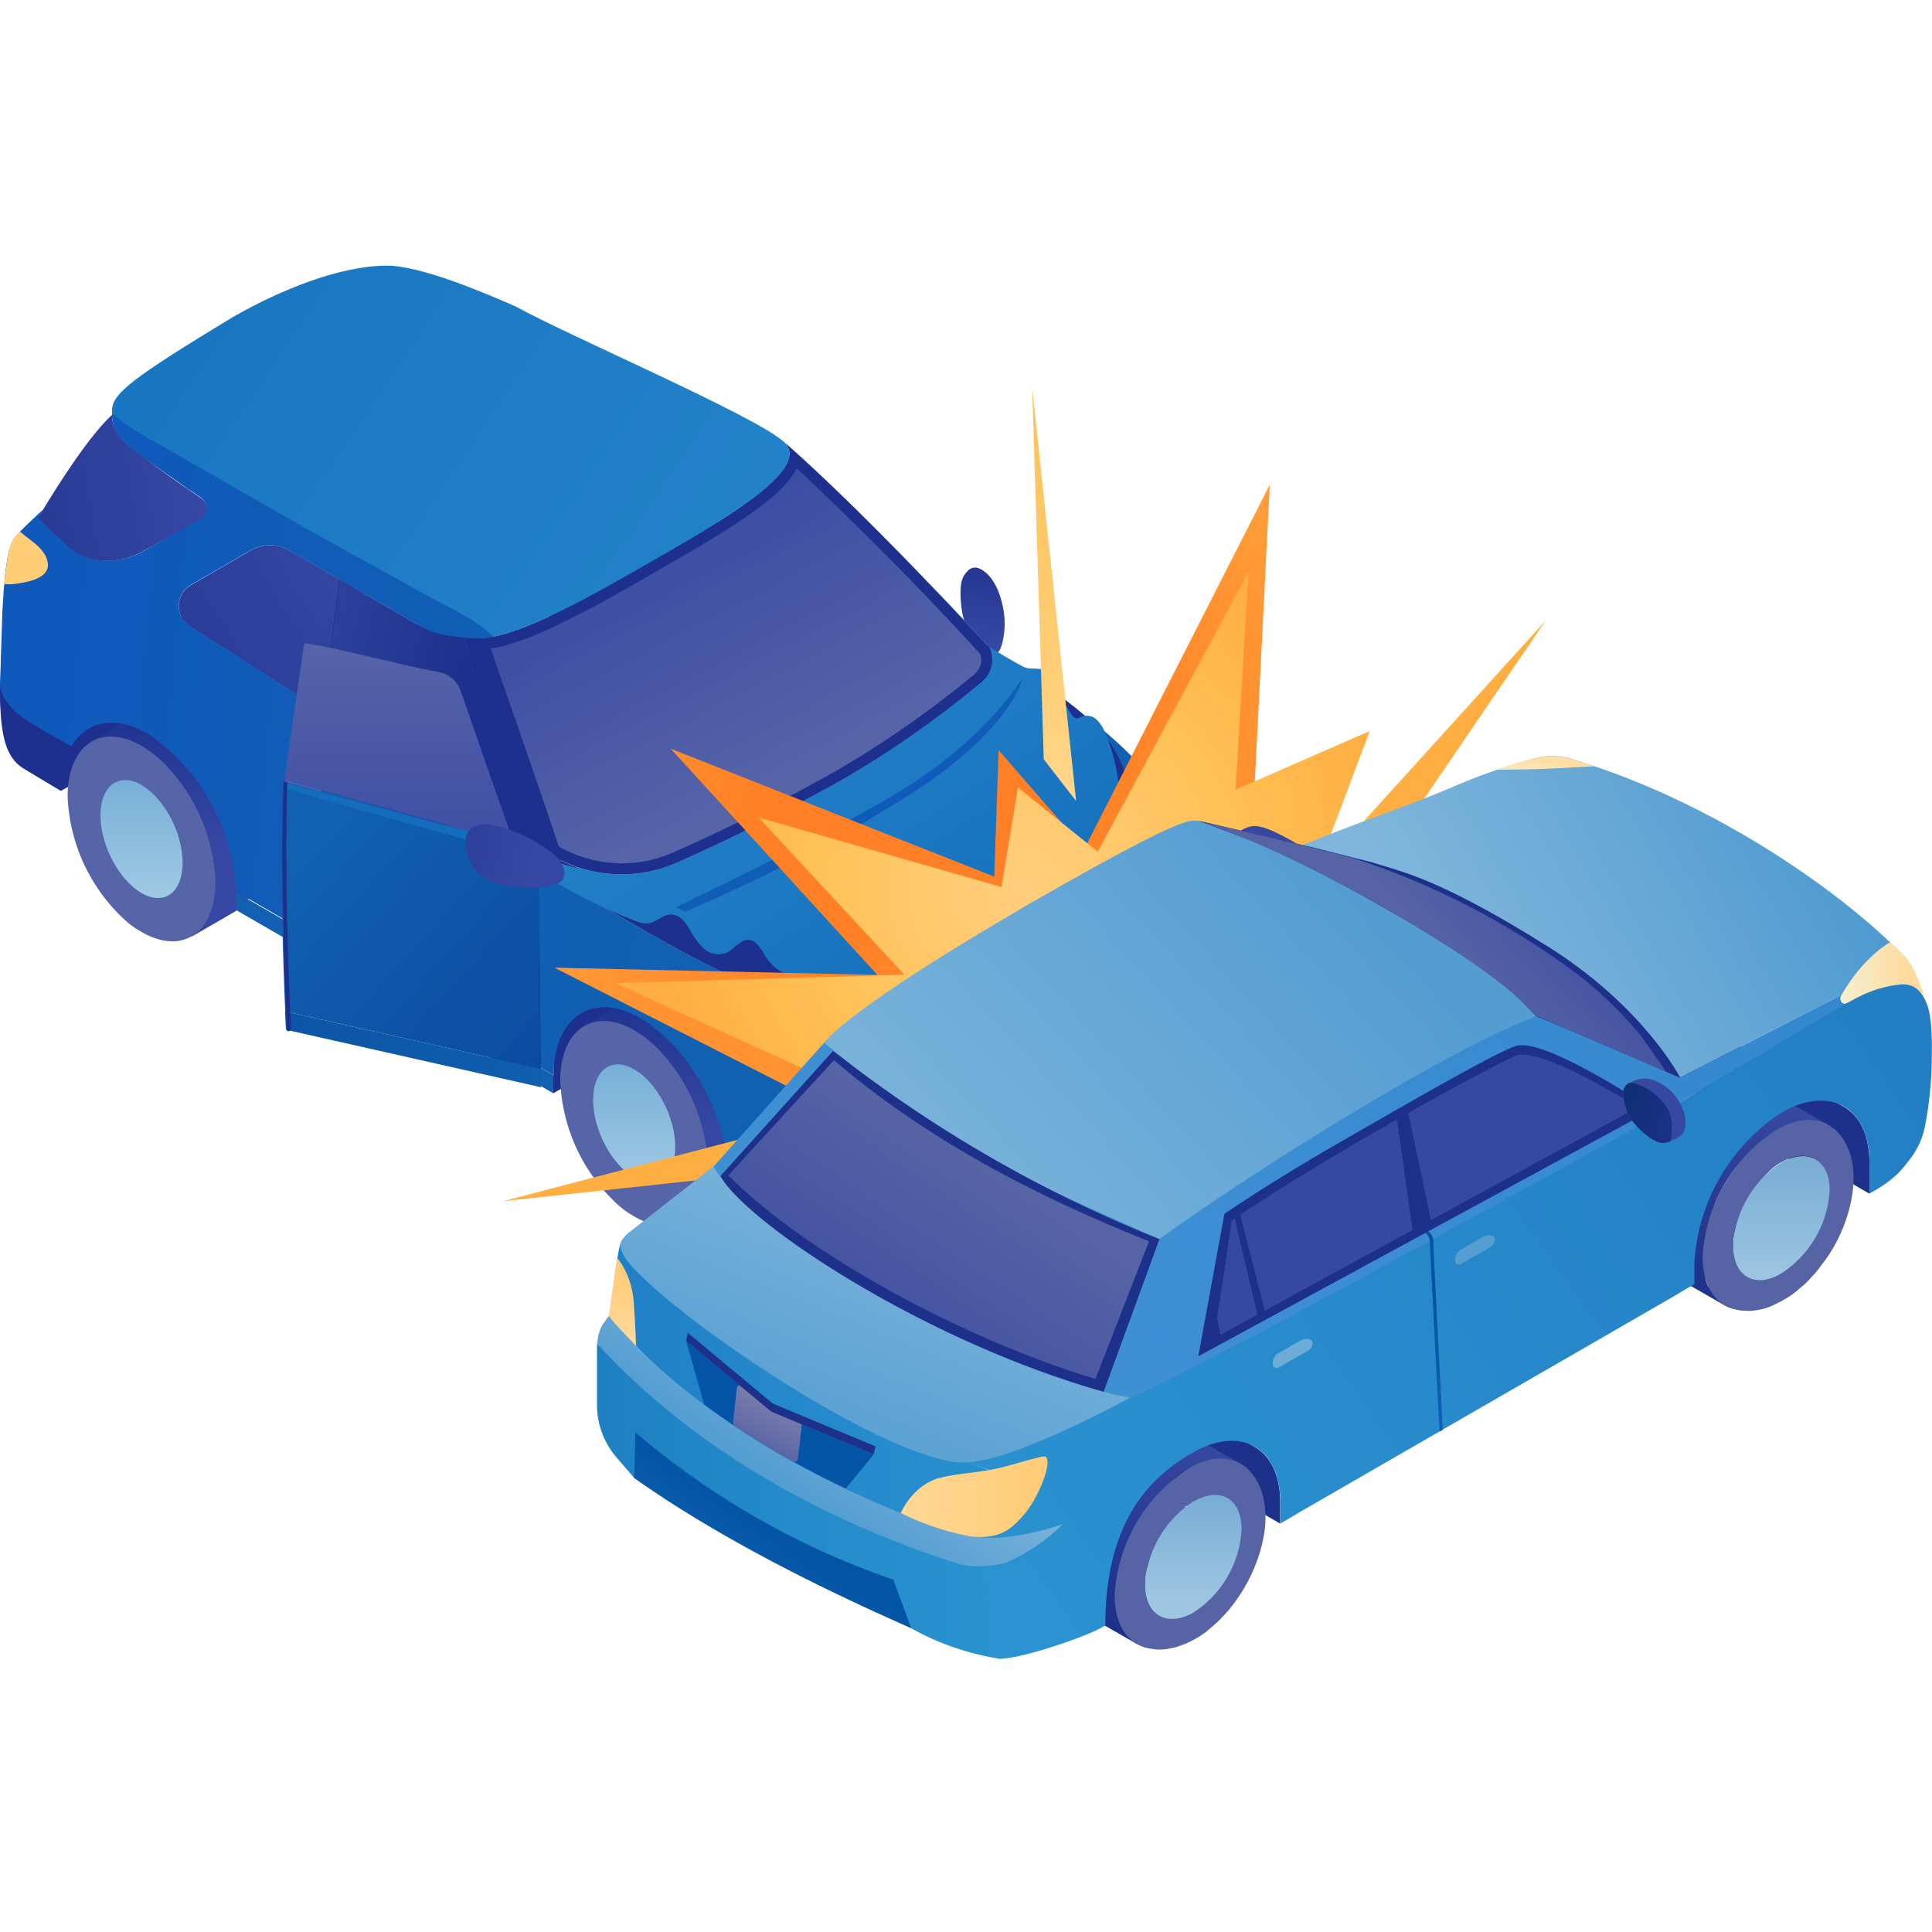 <?xml version="1.0" encoding="UTF-8"?> <svg xmlns="http://www.w3.org/2000/svg" width="80" height="80" fill="none" viewBox="0 0 80 80"><path fill="#1D308D" d="M38.77 24.48c1.03 1.08 2.55 3.01-.28 1.44-2.82-1.57-16.87-8.2-16.87-8.2v7.2l14.08 7.86s2.63-1.92 3.94-3.31c.77-.84 1.1-2 .9-3.12l-1.76-1.87Z"></path><path fill="url(#a)" d="m39.85 25.41.13.53c.3.55.94 1.24 1.17 1.18.23-.05.34-.35.4-.72.03-.18.05-.36.05-.54.02-.59-.24-1.96-1.05-2.32a.42.42 0 0 0-.48.1c-.11.11-.2.25-.24.4-.13.4 0 1.35.03 1.37Z"></path><path fill="url(#b)" d="M40.66 28.25a42.18 42.18 0 0 1-5.86 4.1 80.91 80.91 0 0 1-6.75 3.37 5.66 5.66 0 0 1-5.14-.27l-1.46-.84-2.24-8.2c.23.03.45.04.67.03 1.66-.05 4.85-1.89 7.46-3.4 2.62-1.51 6.37-3.68 5.11-4.76l.36.32c3.7 3.32 7.92 7.98 8.1 8.11l.1.13c.2.5.07 1.06-.34 1.4v.01Z"></path><path fill="#1D308D" d="M33 19.4a140.46 140.46 0 0 1 7.59 7.68c.1.3.01.62-.23.83a41.63 41.63 0 0 1-5.79 4.04 78.37 78.37 0 0 1-6.7 3.35 5.23 5.23 0 0 1-4.73-.25l-1.3-.75-2.03-7.4h.08c1.78-.05 4.91-1.86 7.67-3.46 2.7-1.55 4.85-2.87 5.43-4.04m-.53-1.1c1.19 1.09-2.5 3.22-5.12 4.73-2.62 1.52-5.8 3.36-7.47 3.4h-.14c-.18 0-.35 0-.53-.03l2.24 8.2 1.46.84c1.57.91 3.49 1.01 5.15.27a79.94 79.94 0 0 0 6.74-3.38 41.82 41.82 0 0 0 5.87-4.07c.4-.35.54-.92.33-1.4l-.1-.13c-.18-.14-4.39-4.8-8.09-8.12l-.34-.3v-.02Z"></path><path fill="url(#c)" d="m7.86 25.94 13.6 8.67-2.24-8.2c-1.38-.17-1.16-.12-3.34-1.37L12 22.8c-.5-.3-1.12-.3-1.63 0L7.9 24.23a1 1 0 0 0-.03 1.71Z"></path><path fill="#1D308D" d="m2.52 32.75 5.01-2.83-2.78-1.6-2.23 1.29v3.14ZM22.9 44.52h.02v-3.14l2.23-1.3 2.78 1.61-1.9 1.79-3.12 1.79v-.75Z"></path><path fill="#1160B2" d="m25 43.87-.73-1.43 1.71-1c.55-.3 1.28-.27 2.07.2 1.7.97 3.06 3.49 3.06 5.61 0 1.12-.37 1.9-.98 2.27h-.02l-1.76 1.02-.76-1.5a7.27 7.27 0 0 1-2.6-5.17Z"></path><path fill="url(#d)" d="m25 43.87-.73-1.43 1.71-1c.55-.3 1.28-.27 2.07.2 1.7.97 3.06 3.49 3.06 5.61 0 1.12-.37 1.9-.98 2.27h-.02l-1.76 1.02-.76-1.5a7.27 7.27 0 0 1-2.6-5.17Z"></path><path fill="#5664A8" d="M23.2 44.75a7.33 7.33 0 0 0 2.39 5.14c.2.18.43.34.67.48 1.69.98 3.06.04 3.06-2.1a7.4 7.4 0 0 0-1.9-4.65c-.33-.38-.72-.7-1.16-.96-1.69-.97-3.06-.03-3.06 2.09Z"></path><path fill="url(#e)" d="M26.26 44.28c-.93-.54-1.7.02-1.7 1.26s.76 2.68 1.7 3.22 1.7-.03 1.7-1.26c0-1.24-.75-2.68-1.7-3.22Z"></path><path fill="#1160B2" d="m4.59 32.1-.72-1.43 1.71-1c.55-.31 1.27-.27 2.07.19 1.7.97 3.06 3.5 3.06 5.62 0 1.12-.37 1.9-.98 2.26l-1.78 1.03-.76-1.5a7.3 7.3 0 0 1-2.6-5.17Z"></path><path fill="url(#f)" d="m4.59 32.1-.72-1.43 1.71-1c.55-.31 1.27-.27 2.07.19 1.7.97 3.06 3.5 3.06 5.62 0 1.12-.37 1.9-.98 2.26l-1.78 1.03-.76-1.5a7.3 7.3 0 0 1-2.6-5.17Z"></path><path fill="#5664A8" d="M2.8 32.97a7.33 7.33 0 0 0 2.39 5.14c.2.19.43.34.67.48 1.7.98 3.06.04 3.06-2.08a7.4 7.4 0 0 0-1.9-4.66c-.33-.38-.72-.7-1.15-.96-1.69-.98-3.07-.04-3.07 2.08Z"></path><path fill="url(#g)" d="M5.86 32.5c-.93-.53-1.7.03-1.7 1.26 0 1.24.77 2.68 1.7 3.22.94.54 1.7-.02 1.7-1.26s-.76-2.67-1.7-3.21Z"></path><path fill="#1D308D" d="M22.91 35.46v.85c.8.5 1.6.98 2.39 1.43 6.68 3.86 10.26 5.93 18.12 1.4 1.36-.76 2.6-1.73 3.64-2.89 1.02-1.16.49-3.18-.22-4.4-.83-1.45-2.22-2.53-3.56-3.47-.2-.13-1.74-1.15-2.4-1.66l.1.13c.21.49.08 1.06-.33 1.4a42.14 42.14 0 0 1-5.85 4.1 79.46 79.46 0 0 1-6.74 3.37 5.66 5.66 0 0 1-5.15-.26Z"></path><path fill="#146DBC" d="m21.45 34.6-.75-2.73a1.11 1.11 0 0 1-1.66 1.24L11 28.02c.52.37 6.16 4.7 11.92 8.28v-.85l-1.46-.85Z"></path><path fill="url(#h)" d="M4.64 16.94c0 .04.01.05 0 .28l.01.08c.39.66 1.92 1.26 5.22 3.16 3.81 2.2 6.21 3.38 7.65 4.2.75.44 1.36.64 1.68 1.75l1.5 5.46-1.5-5.46c.23.03.45.04.67.03 1.66-.05 4.85-1.89 7.47-3.4 2.61-1.5 6.36-3.67 5.1-4.76-1.25-1.1-8.8-4.33-11.11-5.6-1.48-.65-4-1.7-5.36-1.68-1.9.02-4.3.97-6.33 2.13-4.2 2.54-4.94 3.15-5 3.81 0 .1 0-.07 0 0Z"></path><path fill="url(#i)" d="M49.32 40.92c-.59 2.22-3.28 4.42-5.28 5.55-3.03 1.71-6.3 3.08-9.79 2.77a7.63 7.63 0 0 1-3.65-1.14c-.52-.35-.55-.59-.71-1.19a9.07 9.07 0 0 0-.8-1.94 7.6 7.6 0 0 0-2.21-2.57c-.1-.08-.23-.16-.34-.23-1.87-1.08-3.4-.2-3.6 1.93-.02.14-.02.28-.02.42l-13.14-7.6s0-.15-.06-.64a8.4 8.4 0 0 0-3.58-5.89c-1.86-1.07-3.4-.22-3.6 1.93a4.3 4.3 0 0 0-.01.41l-.74-.43C0 31.28-.01 29.53 0 28.26l.03-.76v-.11l.07-2.12.05-.76c0-.12.02-.22.03-.34.02-.28.05-.55.09-.8.13-.98.34-1.12.57-1.37.12-.12.88-.86.96-.9-.1.15-.17.27-.2.35l1.19 1.13c.76.72 1.94.8 2.9.37l.25-.13 2.34-1.35a.52.52 0 0 0 .02-.88l-.36-.24-.16-.1-.16-.12-1.64-1.15c-1.16-.8-1.31-1.2-1.34-1.8 0-.14.01.2.01.03s.05.09.05-.06c.53.55 1.38.93 5.17 3.13 3.8 2.2 6.3 3.52 7.73 4.34.55.31 2.17 1.04 2.83 1.75-.06.05-.13.4-.03.72-1.38-.17-2.35-.8-4.53-2.05l-3.88-2.24c-.5-.3-1.12-.3-1.63 0L7.9 24.22a1 1 0 0 0-.03 1.71l13.47 8.58-2.58-1.47c.59.42.06.95 6.55 4.7 6.68 3.86 10.26 5.92 18.12 1.39.78-.45 1.53-.9 2.13-1.58a4.43 4.43 0 0 0 1.3-2.44c.19-.91.14-1.87-.16-2.76a5.67 5.67 0 0 0-1.43-2.45 17.61 17.61 0 0 1 2.43 2.32 8.09 8.09 0 0 1 1.7 3.7c.33 1.79.45 3.03-.07 4.98l-.01.02Z"></path><path fill="url(#j)" d="m22.56 35.49.1.78.02.04c1.1.78 3.85 2 4.01 1.92.42.06.7-.37 1.1-.36.4.01.63.38.8.67.15.28.34.54.57.75.24.21.57.28.88.18.36-.14.6-.59.99-.55.3.04.46.35.62.6.3.54.85.9 1.47.98l.38.07.08.01.56.08h.07c1.25.13 2.79.15 3.98-.31.95-.38 1.61-1.26 2.56-1.6.51-.18 1.09-.13 1.57-.37.65-.3.99-1.04 1.59-1.43.36-.19.72-.35 1.1-.48.9-.4 1.24-1.44 1.32-2.35a7.7 7.7 0 0 0-.58-3.8 1.4 1.4 0 0 0-.34-.52.6.6 0 0 0-.58-.14c-.09.03-.18.1-.28.08a.33.33 0 0 1-.18-.16 6.15 6.15 0 0 1-.57-1.04c-.07-.21-.18-.41-.3-.58-.4-.45-.74-.15-1.16-.37a24.7 24.7 0 0 1-1.4-.82l.05.06c.2.49.08 1.06-.33 1.4a42.27 42.27 0 0 1-5.86 4.1 79.46 79.46 0 0 1-6.75 3.38 5.67 5.67 0 0 1-3.86.28 6.42 6.42 0 0 1-1.63-.5Z"></path><path fill="url(#k)" d="m8.3 21.5-2.37 1.32c-1 .58-2.32.56-3.16-.23l-1.2-1.13c.34-.57 1.94-3.25 3.07-4.28 0 .46.2.9.73 1.32a53 53 0 0 0 2.95 2.12.52.52 0 0 1-.02.88Z"></path><path fill="#1160B2" d="M22.91 44.52v.75L9.77 37.68v-.73l13.14 7.57Z"></path><path fill="#1D308D" d="M13.85 38.82c0-.05-.26-4.9-.12-8.33 0-.04-.03-.07-.07-.07a.07.07 0 0 0-.07.07c-.14 3.44.12 8.3.12 8.34 0 .04.04.07.07.07.04 0 .08-.04.08-.08Z" opacity=".2"></path><path fill="#1D308D" d="M19.88 26.44c.18 0 .36-.03.54-.07.03.43-.1.49-.1.49s2.51 7.2 2.82 8.2c.3.97-.23.39-.23.39l-1.46-.84-2.23-8.2.66.03ZM14.65 30.3l-1.32-.81.72-5.5.92.54-.32 5.78Z"></path><path fill="#FFCE77" d="M.62 24.18c-.15.02-.3.02-.45 0l.1-.8C.4 22.38.6 22.24.83 22c0 .02.02.03.03.04.42.36.77.52 1.04 1 .04.1.06.18.08.28.08.66-.93.8-1.38.86Z"></path><path fill="#3648A3" d="M39.71 47.47c2.05-.62 3.51-1.5 4.94-2.44a10.75 10.75 0 0 0 2.87-2.5c.48-.68.76-1.54.44-1.4a23.9 23.9 0 0 1-2.37 2.02c-2.17 1.47-4.47 3.26-8.12 3.5a3 3 0 0 0-.7.08c-.89.31 1.55 1.15 2.94.74Z"></path><path fill="#F7F7F7" d="M36.26 42.2c.45-.01.9.12 1.29.37.42.3 1.14 1 .67 1.53-.22.2-.5.34-.79.38-.97.18-1.97.09-2.9-.27a4.31 4.31 0 0 1-1.61-1.03 1.1 1.1 0 0 1-.3-.46.47.47 0 0 1 .13-.5c.19-.11.4-.15.61-.13l1.53.07c.46.03.9.01 1.37.03ZM47.13 35.39c-.09.85.03 1.7.34 2.5.01.04.04.09.08.13.42.33.93-1.54.96-1.75.1-.75-.14-1.87-.51-2.67-.16-.33-.36-.47-.5-.06a7.94 7.94 0 0 0-.37 1.85Z"></path><path fill="#1D308D" d="M0 28.43c.03.24.19.52.34.7.4.57 1.08.9 2.62 1.78a6.17 6.17 0 0 0-.44 1.84l-1.5-.9C.17 31.36 0 30.3 0 28.44Z"></path><path fill="url(#l)" d="m22.3 35.92-.55-.33.55.35v-.02Zm-9 .14c.02 1.2.05 2.24.08 2.98l.03.77L22.4 45v-.76l-.1-8.31-.55-.36-.04-.02-.16-.1h.01l.15.09-.25-.94-.75-2.73-1.5-5.46-.44-.06-.14-.01h-.02l-.08-.02a4.85 4.85 0 0 1-.53-.13l.07.03-.14-.05h-.02l-.05-.02-.08-.03-.16-.08a1.86 1.86 0 0 1-.17-.1l.03.02-.13-.06h-.02l-.01-.01-.2-.1-.24-.15-1-.58-.89-.51-.04-.03-.23-.13h-.02l-.12-.07-.04-.03-.08-.04-.11-.07-.04-.02-.07-.04-.17-.1-.72 5.43v.07l-.01.25c-.01.25-.03.5-.03.77l-.02.04a82.8 82.8 0 0 0 0 5.47Z"></path><path fill="#146DBC" d="m22.28 35.95-.65-.15.65.18v-.02ZM11.75 32.63a121.24 121.24 0 0 0 2.48.86l.58.2.6.2 1.25.4 1.31.42.67.2.03.02 1.19.36.62.18.67.2.18.04.05.02h.01l.18.05-.3-.86-.88-2.5.02.07c.2.8-.77 1.75-1.69 1.72h-.1l-.17-.03-6.7-1.8v.25Z"></path><path fill="#1160B2" d="m13.5 26.84.15.04-.3-.07h.04l.11.03ZM13.25 26.79l.1.02-.14-.03.04.01ZM13.13 26.77h.04l-.1-.03.06.03ZM12.61 26.65l.2.04-.2-.05ZM13.31 32.73l-1.53-.43-.01.06v.02l6.86 1.85 2.5.67-2.39-.67-5.43-1.5Z"></path><path fill="url(#m)" d="m11.8 41.88 3.43.77.66.15.62.14 5.88 1.32-.08-8.66s-9.96-2.76-10.54-2.96c-.19 3.1-.05 7.3.04 9.24Z"></path><path fill="url(#n)" d="M22.4 44.26v.76l-10.56-2.38-.04-.76 10.59 2.38Z"></path><path fill="#1D308D" d="M11.96 42.7c.05-.01.08-.06.09-.12 0-.06-.31-5.94-.15-10.24 0-.05-.03-.08-.08-.07-.04.02-.08.06-.08.12-.17 4.3.14 10.2.14 10.25 0 .06.04.07.08.06Z"></path><path fill="url(#o)" d="M12.6 26.64h.08l.12.03.09.01h.04l.13.03.06.02H13.24c.04 0 .07.02.1.03h.04l.1.02.04.02c.04 0 .08 0 .11.02h.05l1.05.24 1.16.27.29.06c.44.13 1.38.32 2.03.45.4.08.72.37.86.75l1.33 3.83.88 2.5-.15-.03-2.4-.67-5.43-1.5-1.52-.43h-.01l.83-5.66Z"></path><path fill="#5664A8" d="M11.78 32.35v-.05l1.53.42v.05l-1.54-.41v-.02Z"></path><path fill="url(#p)" d="M19.33 35.29c.26 1.24 1.65 1.5 2.67 1.47.39.01.77-.06 1.14-.2.4-.22.22-.7 0-.98-.37-.47-2-1.41-3.01-1.44-.6-.02-.98.27-.8 1.15Z"></path><path fill="url(#q)" d="M27.97 37.57s6.19-2.93 9.18-4.73c3.74-2.26 5.19-4.77 5.19-4.77s-.4 2.16-4.9 4.98c-4.52 2.83-9.07 4.7-9.07 4.7l-.4-.18Z"></path><path fill="url(#r)" d="M36.35 40.39 27.77 31l13.4 5.3.18-5.24 3.55 4.09 7.68-15.08-.68 13.46-18.64 11.79-10.3-5.25 13.4.3Z"></path><path fill="url(#s)" d="m45.46 35.26 6.24-11.58-.54 9.02 5.56-2.43-2.23 5.92L64 25.7l-8.76 12.84-19.88 9.63-14.53 1.57 15.55-4.07-10.9-4.96 11.97-.35-6.04-6.51 10.06 2.88.68-4.12 3.3 2.65Z"></path><path fill="#3648A0" d="M53.52 34.83c-1.2-.67-1.56-.71-1.94-.54-.12.05-.25.1-.29.24-.09.31.07.84.19 1.2.17.51.93.87 1.54 1.06.38.12 1-.2 1.16-.34.17-.15.13-.26.1-.6-.05-.33-.36-.8-.76-1.02Z"></path><path fill="#358FED" d="M53.03 35.13c.33.23.41.3.47.5.05.21.16.66.1.84-.06.19-.63.29-1.15 0a2.8 2.8 0 0 1-.87-.63 4.9 4.9 0 0 1-.2-.96c-.01-.33.04-.4.09-.42.05-.01.6.07 1.55.68h.01Z"></path><path fill="#358FED" d="M51.5 34.52c.28 0 1.63.7 1.83.98.07.1.31 1.13.08 1.12-.24 0-.4.03-.98-.27-.58-.3-.75-.5-.78-.55a4.9 4.9 0 0 1-.17-.87c-.02-.25.02-.4.02-.4Z"></path><path fill="#1D308A" d="M76.35 45.83c.46.27.8.74.96 1.4.06.27.1.58.1.92v1.28L60.6 39.66l.41-1.04c0-.34-.04-.65-.1-.92a2.12 2.12 0 0 0-.96-1.4l16.4 9.53Z"></path><path fill="url(#t)" d="m74.38 47.62-.3-.66c.12.28.2.63.19 1.04a5.31 5.31 0 0 1-2.45 4.15l.6-.02a4.6 4.6 0 0 0 2.13-3.6c.01-.37-.05-.67-.17-.9Z"></path><path fill="url(#u)" d="M72.43 51.72a3.85 3.85 0 0 0 1.78-3c0-.59-.2-1-.52-1.18l.12.07c.33.18.53.6.52 1.17a3.86 3.86 0 0 1-1.77 3.02c-.47.26-.9.28-1.2.1l-.13-.07c.31.17.73.15 1.2-.1Z"></path><path fill="#141414" d="m75.23 46.9-.45-.27c.5.29.81.92.8 1.81a5.91 5.91 0 0 1-2.74 4.63l.46.26a5.91 5.91 0 0 0 2.73-4.63c.01-.89-.3-1.52-.8-1.8Z"></path><path fill="url(#v)" d="M70.08 51.25v.21l.02.28a2.59 2.59 0 0 0 .22.75 3.17 3.17 0 0 0 .21.33c.06.08.14.16.19.2l.1.09.18.12c.48.27 1.13.24 1.84-.16a5.91 5.91 0 0 0 2.74-4.62c.01-.9-.3-1.52-.8-1.8a2.92 2.92 0 0 0-.38-.17 1.7 1.7 0 0 0-.34-.05h-.23l-.16.01a3.1 3.1 0 0 0-.48.12l-.19.07-.28.14c-.23.12-.44.28-.44.28-.05.05-.13.1-.2.15l-.2.19-.36.38-.19.22c-.1.12-.27.37-.32.45l-.14.23a9.18 9.18 0 0 1-.26.49s-.11.22-.22.51l-.16.51c0 .04-.07.27-.1.54-.04.22-.05.4-.05.52Zm.76-.53a3.85 3.85 0 0 1 1.77-3c.97-.54 1.74-.06 1.72 1.07a3.85 3.85 0 0 1-1.78 3c-.96.54-1.73.06-1.71-1.07Z"></path><path fill="url(#w)" d="M73.62 52.4a3.85 3.85 0 0 0 1.78-3c0-.59-.2-1-.52-1.19l.13.08c.33.18.52.6.52 1.17a3.86 3.86 0 0 1-1.78 3.01c-.47.27-.9.28-1.2.1l-.13-.06c.3.17.73.15 1.2-.1Z"></path><path fill="url(#x)" d="m71.63 51.1.02-.1c-.04.22-.07.43-.07.63-.02 1.4.94 2 2.14 1.34a4.8 4.8 0 0 0 2.22-3.75c.02-1.4-.94-2-2.14-1.34-.21.12-.42.26-.6.43l.07-.07c.2-.18.42-.33.64-.46 1.27-.7 2.29-.07 2.27 1.43a5.09 5.09 0 0 1-2.35 3.98c-1.28.7-2.3.07-2.27-1.43 0-.21.02-.43.07-.66Z"></path><path fill="url(#y)" d="M71.54 51.17c-.05.24-.08.48-.08.71-.03 1.6 1.06 2.28 2.42 1.52a5.43 5.43 0 0 0 2.5-4.24c.03-1.6-1.05-2.27-2.41-1.52-.24.13-.47.3-.69.5v.1-.1a5.75 5.75 0 0 0-1.74 3.03Zm.02.6a3.43 3.43 0 0 1 .18-1.09 18.2 18.2 0 0 1 .16-.46 5.6 5.6 0 0 1 .6-1.1l.26-.35a4.54 4.54 0 0 1 1.15-1c1.28-.7 2.3-.06 2.27 1.43a5.09 5.09 0 0 1-2.35 3.98c-1.28.7-2.3.07-2.27-1.42Z"></path><path fill="url(#z)" d="M68.23 50.7a6.72 6.72 0 0 1 3.1-5.26c.83-.45 1.56-.48 2.1-.17l2.26 1.3c-.54-.3-1.27-.27-2.09.19a6.7 6.7 0 0 0-3.1 5.23c0 .5.08.94.23 1.28.34-.04.7-.16 1.07-.37l1.7.97c-.82.45-1.55.48-2.09.18l-2.27-1.3c-.57-.32-.92-1.04-.9-2.06Z"></path><path fill="#5664A5" d="M70.5 51.98c-.01 1.02.34 1.73.91 2.06l.13.06.17.07.28.08a3.21 3.21 0 0 0 .51.03l.18-.02a2.43 2.43 0 0 0 .76-.22l.32-.16a5.43 5.43 0 0 0 .5-.31l.43-.36c.22-.2.38-.4.44-.45.18-.21.3-.4.39-.5a6.4 6.4 0 0 0 1.18-2.8c.04-.3.05-.5.05-.58a3.24 3.24 0 0 0-.12-1.02c-.02-.09-.06-.2-.1-.28l-.06-.16-.15-.26a3.33 3.33 0 0 0-.3-.36l-.12-.09-.2-.14c-.54-.3-1.28-.28-2.1.18a6.71 6.71 0 0 0-3.1 5.23Zm3.3 1.86a.24.24 0 0 0 .06-.12.21.21 0 0 1-.06.12Zm-2.02-2.32c0-.11 0-.24.03-.36.19-1.05.83-2.14 1.63-2.82.12-.09.23-.17.36-.23 1.1-.61 1.96-.06 1.94 1.22a4.35 4.35 0 0 1-2.01 3.41c-1.1.6-1.97.06-1.95-1.22Z"></path><path fill="url(#A)" d="M73.8 48.12c1.1-.6 1.98-.07 1.96 1.2a4.39 4.39 0 0 1-2.03 3.43c-1.1.62-1.98.08-1.96-1.2a4.39 4.39 0 0 1 2.02-3.43Z"></path><path fill="url(#B)" d="m53.23 35.32 16.34 9.3 9.18-4.7.22-.2c-2.49-2.61-7.46-6.14-12.94-7.99l-1.05-.34a2.85 2.85 0 0 0-1.43.01 24.63 24.63 0 0 0-3.36 1.17c-1.77.78-5.32 1.95-6.96 2.75Z"></path><path fill="#1D308A" d="M51.95 59.91c.46.27.8.74.96 1.4.07.28.1.59.1.92v.86l-16.4-9.53v-.86c0-.34-.04-.65-.1-.92a2.12 2.12 0 0 0-.96-1.4l16.4 9.53Z"></path><path fill="url(#C)" d="m50.04 61.65-.32-.66c.13.28.2.63.2 1.04a5.32 5.32 0 0 1-2.45 4.15l.6-.02a4.6 4.6 0 0 0 2.14-3.6c0-.36-.06-.67-.17-.9v-.01Z"></path><path fill="url(#D)" d="M48.08 65.75a3.85 3.85 0 0 0 1.78-3c0-.59-.19-1-.52-1.19l.13.07c.33.19.52.6.51 1.18a3.86 3.86 0 0 1-1.77 3c-.47.27-.9.29-1.2.11l-.13-.07c.31.18.73.16 1.2-.1Z"></path><path fill="#141414" d="m50.89 60.92-.46-.26c.5.29.81.92.8 1.81a5.91 5.91 0 0 1-2.73 4.62l.45.26a5.91 5.91 0 0 0 2.73-4.62c.02-.9-.29-1.52-.8-1.8Z"></path><path fill="url(#E)" d="M45.73 65.27v.22l.03.28a2.58 2.58 0 0 0 .21.74 3.15 3.15 0 0 0 .21.34 1.96 1.96 0 0 0 .29.28c.05.04.12.1.18.13.48.27 1.13.24 1.85-.16a5.91 5.91 0 0 0 2.73-4.62c.01-.9-.3-1.53-.8-1.81a2.9 2.9 0 0 0-.38-.16 1.72 1.72 0 0 0-.34-.06h-.23l-.16.02a3.1 3.1 0 0 0-.48.12l-.19.07-.28.13c-.23.13-.43.29-.43.29l-.2.15c-.06.05-.15.12-.2.19a10 10 0 0 0-.37.38l-.18.22-.33.44-.14.24-.14.24-.12.25s-.11.21-.22.5l-.16.52c0 .04-.07.27-.1.53a3.9 3.9 0 0 0-.05.53Zm.76-.52a3.85 3.85 0 0 1 1.78-3.01c.96-.54 1.73-.06 1.72 1.07a3.85 3.85 0 0 1-1.78 3.01c-.96.54-1.74.05-1.72-1.07Z"></path><path fill="url(#F)" d="M49.27 66.44a3.85 3.85 0 0 0 1.78-3.02c0-.57-.19-.98-.52-1.17l.13.07c.33.19.53.6.52 1.18a3.86 3.86 0 0 1-1.78 3c-.47.27-.89.29-1.2.11l-.13-.07c.31.17.73.16 1.2-.1Z"></path><path fill="url(#G)" d="m47.28 65.13.02-.1c-.04.22-.06.43-.06.63-.03 1.4.93 2 2.14 1.34a4.8 4.8 0 0 0 2.21-3.75c.03-1.4-.93-2-2.14-1.34-.2.12-.41.26-.6.43l.07-.07c.2-.18.42-.33.64-.46 1.28-.7 2.3-.07 2.27 1.42a5.09 5.09 0 0 1-2.35 3.98c-1.27.71-2.29.08-2.27-1.42 0-.22.03-.44.07-.66Z"></path><path fill="url(#H)" d="M47.19 65.2c-.05.24-.08.48-.08.72-.02 1.59 1.06 2.27 2.42 1.51a5.43 5.43 0 0 0 2.51-4.24c.02-1.6-1.06-2.27-2.42-1.52-.23.13-.46.3-.69.5.02.04.02.07 0 .1v-.1a5.75 5.75 0 0 0-1.74 3.03Zm.02.6a3.43 3.43 0 0 1 .18-1.09 21.33 21.33 0 0 1 .16-.45 5.61 5.61 0 0 1 .6-1.11l.26-.35a4.54 4.54 0 0 1 1.15-1c1.28-.7 2.3-.06 2.27 1.43a5.09 5.09 0 0 1-2.35 3.98c-1.27.7-2.29.07-2.27-1.42Z"></path><path fill="url(#I)" d="M43.89 64.72a6.72 6.72 0 0 1 3.1-5.25c.82-.45 1.56-.49 2.1-.17l2.26 1.3c-.54-.3-1.28-.27-2.1.18-1.67.93-2.76 3.34-2.8 5.3 0 .5.18.72.33 1.07.34-.04.3-.02.68-.22l1.7.96c-.82.45-1.55.48-2.09.18l-2.27-1.3c-.57-.32-.93-1.03-.91-2.05Z"></path><path fill="url(#J)" d="M47.45 65.22c.18-1.05.81-2.14 1.61-2.83a4.56 4.56 0 0 0-1.6 2.83Z"></path><path fill="#5664A5" d="M46.16 66.01c-.02 1.02.34 1.73.9 2.05l.14.07.16.07a2.9 2.9 0 0 0 .53.1 1.83 1.83 0 0 0 .44-.02l.35-.07.42-.15.31-.15.23-.13.27-.18.43-.37c.22-.2.38-.39.44-.45.18-.2.31-.38.39-.49a6.78 6.78 0 0 0 1.06-2.23c.02-.09.08-.31.12-.58a3.95 3.95 0 0 0-.07-1.6l-.09-.27a3.49 3.49 0 0 0-.22-.42 3.33 3.33 0 0 0-.2-.25l-.1-.11-.11-.1-.2-.13c-.55-.31-1.29-.28-2.1.17a6.7 6.7 0 0 0-3.1 5.24Zm5.23-2.65a4.36 4.36 0 0 1-2.01 3.41c-1.1.61-1.97.06-1.95-1.22l.01-.24.01-.1c.13-1.04 1.4-1.74 2.22-2.38l-.6-.44c.12-.1.33.09.46.02 1.1-.61 1.88-.33 1.86.95Z"></path><path fill="url(#K)" d="m50.41 64.42-.03-.03c.07.03.13.07.17.11l-.14-.08Z"></path><path fill="url(#L)" d="M49.45 62.16c1.1-.62 1.98-.08 1.96 1.2a4.39 4.39 0 0 1-2.02 3.43c-1.1.6-1.99.07-1.97-1.2a4.39 4.39 0 0 1 2.03-3.44Z"></path><path fill="url(#M)" d="m24.72 55.65 16.1 9.2v.22l.48.28.32 3.29-.2.05c-1.4-.22-2.77-.7-4-1.45l-2.04-1.23-1.51-.72-.43-.44-2.19-.98-1.62-1.16-.15.03-1.24-.88-1.98-.66-.78-.91a3.34 3.34 0 0 1-.76-2.1v-2.54Z"></path><path fill="url(#N)" d="m41.22 60.97-2.47-.9-3.82-2.01-6.53-3.8-1.13-.86-1.54-2c-.16.32-.34 1.9-.52 3.59l1.05.66L29 58.5l6.29 3.65 4.05 1.34 1.95.86-.08-3.37Z"></path><path fill="url(#O)" d="M25.73 51.4c-.13.27.11.64.3.88 1.86 2.23 10.01 7.78 13.5 8.26.39.05 1.28 0 1.63-.18l1.32.75 5.01-3.2-17.94-9.62-3.5 2.74a1.29 1.29 0 0 0-.32.36Z"></path><path fill="url(#P)" d="m29.55 48.3 4.7-5.26 11.85 6.88 1.76.44.47.49.05-.06.04-.03.04-.05c.46-.45 2.25-2 8.2-5.44 7.07-4.08 6.4-3.75 6.64-3.73.03 0 .48.34.6.38l.1.03.24.09c1.12.42 3.66 1.7 5.32 2.59l8.35-4.28.3.1.74-.51.17.01-1.2.71a186.76 186.76 0 0 1-5.38 3.22L68.8 46.1 49.22 58.24l-4.52 2.19 3.82-2.23-2.33-.44-.07-.02c-6.69-1.71-14.75-6.54-16.58-9.44h.01Z"></path><path fill="#1D308A" d="M55.1 47.52a79.33 79.33 0 0 0-4.4 2.74l-1.08 5.9 18.79-10.21c-.8-.57-4.47-2.91-5.58-2.65-.59.13-3.43 1.74-7.73 4.22Z"></path><path fill="#3648A0" d="m51 50.54-.6 4.05.14.68 17.3-9.43s-1.54-.92-2.74-1.5c-1.2-.59-1.86-.7-2.2-.67-.36.04-7.54 3.9-11.9 6.87Z"></path><path fill="#1D5C97" d="m77.68 49.27-.27.15.27-.15.5-.3-.5.3ZM76.63 46.02Z"></path><path fill="url(#Q)" d="m40.8 64.74.02 3.18c0 .18.06.34.16.48.2.26.36.25.44.28.91.01 3.84-1 4.35-1.38 0-4.02 1.6-6 3.6-7.14 2-1.16 3.64-.23 3.65 2.07v.85l.27-.15.5-.3 15.6-9 .5-.3.27-.15v-.85a7.96 7.96 0 0 1 3.61-6.26c.86-.5 1.66-.6 2.28-.39l.15.06c.04.02.08.03.11.06l.05.02.1.07.05.03.09.08.03.02c.11.1.21.21.3.35l.02.02.07.12a.87.87 0 0 1 .1.17l.01.04.07.15a3.04 3.04 0 0 1 .2 1.02l.01.26v1.27l.27-.15c.34-.2.65-.43.93-.7 0 0 .53-.56.77-1.02.13-.24.25-.54.31-.83.2-.98.3-1.98.3-2.98.02-1-.03-1.86-.26-2.3l-.6-1.48-.14-.05.14.03L68.8 46.1S49.07 57.07 46.75 57.9c0 0-4.86 2.66-6.74 2.64l1.21.42-1.09 3.05 1.17.33-.5.4Z"></path><path fill="url(#R)" d="m52.85 56.64-.07-.01c-.05-.03-.08-.09-.08-.16v-.05c0-.14.1-.31.22-.38l.89-.51c.18-.1.35-.12.48-.04.04.03.06.07.06.13 0 .1-.06.23-.17.3l-1.22.7a.25.25 0 0 1-.11.03Z"></path><path fill="url(#S)" d="M60.4 52.36c-.02 0-.05 0-.07-.02-.05-.02-.08-.08-.08-.16v-.04c0-.15.1-.32.23-.39l.88-.51c.19-.1.36-.12.49-.04.03.03.05.08.05.13 0 .1-.06.24-.17.3l-1.22.7a.25.25 0 0 1-.11.04v-.01Z"></path><path fill="#3648A0" d="M67.33 45.91c.14.51.82 1.18 1.33 1.38.15.06.33.03.5-.03.2-.08.4-.2.48-.28.14-.15.17-.39.14-.73a2.1 2.1 0 0 0-.69-1.16c-.6-.48-1.07-.55-1.63-.24-.33.18-.28.55-.13 1.06Z"></path><path fill="url(#T)" d="M67.33 45.9c.14.52.82 1.2 1.33 1.39.15.06.33.03.5-.03.06-.13.07-.34.07-.63-.01-.66-.35-1.02-.7-1.32-.34-.3-.88-.5-1.07-.47-.33.18-.28.55-.13 1.06Z"></path><path fill="url(#U)" d="M34.51 42.77c.56-.51 2.2-1.84 6.58-4.44l1.52-.9c4.44-2.55 5.96-3.25 6.53-3.4.14-.05.3-.06.47-.04.31.07 1.73.63 2.56.96 1.7.67 4.57 2.26 6.33 3.35 2.62 1.43 4.1 2.64 5.1 3.78-3.7 1.4-11.6 6.34-15.6 9.23-7.9-3.52-8.8-3.96-13.87-8.13.02-.01.2-.25.37-.4h.01Z"></path><path fill="#1D308A" d="m67.73 42.43 1.84 2.2s-4.36-1.9-5.96-2.55c-1.13-1.2-1.78-1.64-1.78-1.64s-1.67-1.23-4.61-2.9a60.92 60.92 0 0 0-5.06-2.6l-2.55-.96 4.84 1.13 2.3.58 1.5.6 1.16.63 3.83 2.1 2.92 2 1.58 1.4v.01Z"></path><path fill="#1D308A" d="M69.57 44.62s-1.5-2.93-5.48-5.43c-3.98-2.5-5.72-3-6.45-3.23l-.89-.27 12.82 8.93Z"></path><path fill="url(#V)" d="M63.57 42.04 69 44.38l-1.02-1.45c-.78-.94-1.64-1.8-2.6-2.54A31.88 31.88 0 0 0 56 35.52c-2.23-.57-4.36-1.08-6.32-1.5 4.2 1.34 12 5.76 13.89 8.02Z"></path><path fill="#1D308A" d="m51.27 49.97 1.12 4.37-.3.18-1.02-4.29.2-.25ZM57.79 45.97l.72 5.08.77-.4-1-4.72-.5.04Z"></path><path fill="url(#W)" d="M26.26 61.2c3 2.13 6.88 4.2 11.47 6.22l-.74-2.01a32.77 32.77 0 0 1-10.68-6.1l-.05 1.89Z"></path><path fill="url(#X)" d="m24.72 55.65.04-.24c.03-.22.1-.42.22-.6l.25-.35 1.03 1.19c2.88 2.97 7.58 5.92 13.29 7.82l.89.16c.14.05 1.46.2 3.57-.52a7.64 7.64 0 0 1-2.36 1.6c-.25.08-1.27.26-1.97.04-5.67-1.8-11-4.8-14.95-9.1h-.01Z"></path><path fill="url(#Y)" d="m35.02 61.64 1.16-1.42-4.25-1.77-3.52-2.93.75 2.64a36.57 36.57 0 0 0 5.86 3.48Z"></path><path fill="url(#Z)" d="M30.49 59.1c.9.57 1.76 1.1 2.3 1.41.1.05.23.02.25-.1l.15-1.3c.02-.11-.04-.25-.13-.3l-2.36-1.43c-.1-.05-.18 0-.19.13l-.15 1.29c-.02.12.04.26.13.31Z"></path><path fill="#1D308A" d="m36.18 60.22.07-.33L32 58.12l-3.52-2.93-.07.33 3.52 2.93 4.25 1.77Z"></path><path fill="url(#aa)" d="M62 31.87c1.8 0 2.9-.08 4.03-.14l-1.05-.33a2.85 2.85 0 0 0-1.43 0c-.64.18-.61.11-1.54.47Z"></path><path fill="#1D308A" d="M48.01 51.31a54.55 54.55 0 0 1-12.92-7.34l-.6-.45-4.66 5.18c1.1 1.94 8.3 6.77 15.87 8.93l2.31-6.32Z"></path><path fill="url(#ab)" d="M34.53 43.9c3.65 3.12 8.02 5.5 13.05 7.5l-2.22 5.7c-5.46-1.65-11.96-5.16-15.2-8.43l4.37-4.77Z"></path><path fill="url(#ac)" d="M79.72 41.42c.02.07.03.07 0 0-.08-.29-.3-1-.6-1.48-.33-.54-.86-.92-.86-.92s-1.1.58-2.03 2.22c-.08.14.02.35.18.32.15-.02.99-.68 2.32-.8.15-.01.35.02.47.08.22.1.38.3.52.58Z"></path><path fill="url(#ad)" d="M25.56 52.1c.24.26.6.9.68 1.78.07 1.02.1 1.85.1 1.85s-.95-.96-1.13-1.24c.27-1.96.35-2.39.35-2.39Z"></path><path fill="url(#ae)" d="M38.91 61.2c.62-.18 1.55-.2 2.5-.42.67-.17 1.74-.5 1.85-.47.38.1-.24 1.7-.86 2.41-.5.57-.99 1.04-2.2.9a11 11 0 0 1-2.9-.97s.46-1.13 1.61-1.46Z"></path><path fill="url(#af)" d="m42.74 16.03 1.82 17.14-1.34-1.73-.48-15.4Z"></path><path fill="url(#ag)" d="M59.61 59.28c-.02-.3-.4-7.54-.4-7.85a.47.47 0 0 0-.2-.38l.12-.07s.22.1.22.45c0 .3.39 7.7.39 7.78l-.13.07Z"></path><defs><linearGradient id="a" x1="40.99" x2="40.49" y1="21.08" y2="27.84" gradientUnits="userSpaceOnUse"><stop offset=".19" stop-color="#1D308D"></stop><stop offset=".83" stop-color="#3648A3"></stop></linearGradient><linearGradient id="b" x1="25.97" x2="32.14" y1="20.66" y2="32.48" gradientUnits="userSpaceOnUse"><stop stop-color="#3648A3"></stop><stop offset="1" stop-color="#5664A8"></stop></linearGradient><linearGradient id="c" x1="17.59" x2="10.49" y1="27.56" y2="32.07" gradientUnits="userSpaceOnUse"><stop stop-color="#3648A3"></stop><stop offset="1" stop-color="#283B97"></stop></linearGradient><linearGradient id="d" x1="27.05" x2="28.08" y1="40.5" y2="47.18" gradientUnits="userSpaceOnUse"><stop stop-color="#1D308D"></stop><stop offset="1" stop-color="#3648A3"></stop></linearGradient><linearGradient id="e" x1="26.26" x2="26.26" y1="44.08" y2="48.96" gradientUnits="userSpaceOnUse"><stop stop-color="#77AFD7"></stop><stop offset="1" stop-color="#A0C9E4"></stop></linearGradient><linearGradient id="f" x1="6.65" x2="7.68" y1="28.72" y2="35.41" gradientUnits="userSpaceOnUse"><stop stop-color="#1D308D"></stop><stop offset="1" stop-color="#3648A3"></stop></linearGradient><linearGradient id="g" x1="5.86" x2="5.86" y1="32.3" y2="37.19" gradientUnits="userSpaceOnUse"><stop stop-color="#77AFD7"></stop><stop offset="1" stop-color="#A0C9E4"></stop></linearGradient><linearGradient id="h" x1="8.67" x2="32.31" y1="13" y2="28.93" gradientUnits="userSpaceOnUse"><stop stop-color="#1977C1"></stop><stop offset="1" stop-color="#2484C9"></stop></linearGradient><linearGradient id="i" x1=".88" x2="28.63" y1="31.48" y2="34.05" gradientUnits="userSpaceOnUse"><stop stop-color="#0F59BB"></stop><stop offset="1" stop-color="#1160B2"></stop></linearGradient><linearGradient id="j" x1="30.44" x2="40.59" y1="27.4" y2="43.22" gradientUnits="userSpaceOnUse"><stop stop-color="#2483C8"></stop><stop offset="1" stop-color="#146DBC"></stop></linearGradient><linearGradient id="k" x1="8.1" x2="1.91" y1="19.63" y2="20.66" gradientUnits="userSpaceOnUse"><stop stop-color="#3648A3"></stop><stop offset="1" stop-color="#283B97"></stop></linearGradient><linearGradient id="l" x1="17.6" x2="11.43" y1="34.36" y2="32.82" gradientUnits="userSpaceOnUse"><stop stop-color="#1D308D"></stop><stop offset="1" stop-color="#2E419C"></stop></linearGradient><linearGradient id="m" x1="7.88" x2="31.39" y1="30.4" y2="51.75" gradientUnits="userSpaceOnUse"><stop offset=".22" stop-color="#1160B2"></stop><stop offset="1" stop-color="#03388F"></stop></linearGradient><linearGradient id="n" x1="11.95" x2="25.31" y1="42.66" y2="44.71" gradientUnits="userSpaceOnUse"><stop stop-color="#0B56A4"></stop><stop offset="1" stop-color="#1160B2"></stop></linearGradient><linearGradient id="o" x1="16.53" x2="16.53" y1="26.64" y2="34.93" gradientUnits="userSpaceOnUse"><stop stop-color="#5664A8"></stop><stop offset="1" stop-color="#3E4FA4"></stop></linearGradient><linearGradient id="p" x1="16.72" x2="22.04" y1="34.67" y2="35.69" gradientUnits="userSpaceOnUse"><stop stop-color="#213491"></stop><stop offset=".5" stop-color="#2E409C"></stop><stop offset="1" stop-color="#3648A3"></stop></linearGradient><linearGradient id="q" x1="36.09" x2="34.9" y1="34.27" y2="32.41" gradientUnits="userSpaceOnUse"><stop stop-color="#0F59BB"></stop><stop offset="1" stop-color="#1160B2"></stop></linearGradient><linearGradient id="t" x1="73.93" x2="72.1" y1="51.26" y2="48.1" gradientUnits="userSpaceOnUse"><stop stop-color="#2A2A2A"></stop><stop offset=".02" stop-color="#282828"></stop><stop offset=".23" stop-color="#202020"></stop><stop offset=".58" stop-color="#1E1E1E"></stop><stop offset=".64" stop-color="#1C1C1C"></stop><stop offset="1" stop-color="#1A1A1A"></stop></linearGradient><linearGradient id="u" x1="71.9" x2="74.37" y1="52.21" y2="47.93" gradientUnits="userSpaceOnUse"><stop offset=".23" stop-color="#383838"></stop><stop offset=".73" stop-color="#292929"></stop><stop offset="1" stop-color="#262626"></stop></linearGradient><linearGradient id="v" x1="74.22" x2="71.46" y1="52.27" y2="47.49" gradientUnits="userSpaceOnUse"><stop stop-color="#121212"></stop><stop offset=".43" stop-color="#0D0D0D"></stop></linearGradient><linearGradient id="w" x1="73.09" x2="75.57" y1="52.89" y2="48.61" gradientUnits="userSpaceOnUse"><stop offset=".23" stop-color="#383838"></stop><stop offset=".73" stop-color="#292929"></stop><stop offset="1" stop-color="#262626"></stop></linearGradient><linearGradient id="x" x1="75.03" x2="72.71" y1="52.5" y2="48.48" gradientUnits="userSpaceOnUse"><stop stop-color="#2A2A2A"></stop><stop offset=".02" stop-color="#282828"></stop><stop offset=".23" stop-color="#202020"></stop><stop offset=".58" stop-color="#1E1E1E"></stop><stop offset=".64" stop-color="#1C1C1C"></stop><stop offset="1" stop-color="#1A1A1A"></stop></linearGradient><linearGradient id="y" x1="75.16" x2="72.68" y1="52.66" y2="48.38" gradientUnits="userSpaceOnUse"><stop offset=".34" stop-color="#1F1F1F"></stop><stop offset=".4" stop-color="#1D1D1D"></stop><stop offset=".82" stop-color="#1A1A1A"></stop></linearGradient><linearGradient id="z" x1="69.92" x2="73.62" y1="53.82" y2="45.67" gradientUnits="userSpaceOnUse"><stop stop-color="#1D308A"></stop><stop offset="1" stop-color="#3648A0"></stop></linearGradient><linearGradient id="A" x1="73.76" x2="73.76" y1="47.86" y2="53.04" gradientUnits="userSpaceOnUse"><stop stop-color="#77ACD4"></stop><stop offset="1" stop-color="#9DC6E1"></stop></linearGradient><linearGradient id="B" x1="79.99" x2="59.95" y1="29.64" y2="41.06" gradientUnits="userSpaceOnUse"><stop offset=".25" stop-color="#4D9AD0"></stop><stop offset=".66" stop-color="#6BAAD6"></stop><stop offset="1" stop-color="#80B6DB"></stop></linearGradient><linearGradient id="C" x1="49.58" x2="47.75" y1="65.28" y2="62.12" gradientUnits="userSpaceOnUse"><stop stop-color="#2A2A2A"></stop><stop offset=".02" stop-color="#282828"></stop><stop offset=".23" stop-color="#202020"></stop><stop offset=".58" stop-color="#1E1E1E"></stop><stop offset=".64" stop-color="#1C1C1C"></stop><stop offset="1" stop-color="#1A1A1A"></stop></linearGradient><linearGradient id="D" x1="47.55" x2="50.03" y1="66.24" y2="61.96" gradientUnits="userSpaceOnUse"><stop offset=".23" stop-color="#383838"></stop><stop offset=".73" stop-color="#292929"></stop><stop offset="1" stop-color="#262626"></stop></linearGradient><linearGradient id="E" x1="49.88" x2="47.12" y1="66.3" y2="61.53" gradientUnits="userSpaceOnUse"><stop stop-color="#121212"></stop><stop offset=".43" stop-color="#0D0D0D"></stop></linearGradient><linearGradient id="F" x1="48.75" x2="51.22" y1="66.93" y2="62.64" gradientUnits="userSpaceOnUse"><stop offset=".23" stop-color="#383838"></stop><stop offset=".73" stop-color="#292929"></stop><stop offset="1" stop-color="#262626"></stop></linearGradient><linearGradient id="G" x1="50.68" x2="48.36" y1="66.52" y2="62.51" gradientUnits="userSpaceOnUse"><stop stop-color="#2A2A2A"></stop><stop offset=".02" stop-color="#282828"></stop><stop offset=".23" stop-color="#202020"></stop><stop offset=".58" stop-color="#1E1E1E"></stop><stop offset=".64" stop-color="#1C1C1C"></stop><stop offset="1" stop-color="#1A1A1A"></stop></linearGradient><linearGradient id="H" x1="50.81" x2="48.34" y1="66.69" y2="62.41" gradientUnits="userSpaceOnUse"><stop offset=".34" stop-color="#1F1F1F"></stop><stop offset=".4" stop-color="#1D1D1D"></stop><stop offset=".82" stop-color="#1A1A1A"></stop></linearGradient><linearGradient id="I" x1="45.58" x2="49.89" y1="67.23" y2="59.76" gradientUnits="userSpaceOnUse"><stop stop-color="#1D308A"></stop><stop offset="1" stop-color="#3648A0"></stop></linearGradient><linearGradient id="J" x1="48.67" x2="47.85" y1="64.51" y2="63.1" gradientUnits="userSpaceOnUse"><stop stop-color="#161616"></stop><stop offset=".3" stop-color="#1A1A1A"></stop><stop offset=".79" stop-color="#1D1D1D"></stop><stop offset=".8" stop-color="#1E1E1E"></stop></linearGradient><linearGradient id="K" x1="50.46" x2="50.47" y1="64.45" y2="64.44" gradientUnits="userSpaceOnUse"><stop stop-color="#AEAEB0"></stop><stop offset=".19" stop-color="#B9B9B9"></stop><stop offset=".21" stop-color="#B3B3B4"></stop><stop offset=".28" stop-color="#A5A5A9"></stop><stop offset=".37" stop-color="#9D9DA2"></stop><stop offset=".53" stop-color="#9B9BA1"></stop><stop offset=".87" stop-color="#8C8D95"></stop><stop offset=".88" stop-color="#80808A"></stop></linearGradient><linearGradient id="L" x1="49.42" x2="49.42" y1="61.84" y2="66.28" gradientUnits="userSpaceOnUse"><stop stop-color="#77ACD4"></stop><stop offset="1" stop-color="#9DC6E1"></stop></linearGradient><linearGradient id="M" x1="41.62" x2="24.72" y1="62.17" y2="62.17" gradientUnits="userSpaceOnUse"><stop stop-color="#2894CE"></stop><stop offset=".53" stop-color="#238BC9"></stop><stop offset="1" stop-color="#1D80C2"></stop></linearGradient><linearGradient id="N" x1="41.3" x2="25.2" y1="57.87" y2="57.87" gradientUnits="userSpaceOnUse"><stop stop-color="#288FCE"></stop><stop offset=".57" stop-color="#2488CA"></stop><stop offset="1" stop-color="#1F80C5"></stop></linearGradient><linearGradient id="O" x1="38.92" x2="32.8" y1="48.96" y2="64.05" gradientUnits="userSpaceOnUse"><stop stop-color="#80B6DB"></stop><stop offset="1" stop-color="#4897CF"></stop></linearGradient><linearGradient id="P" x1="42.86" x2="78.53" y1="50" y2="29.69" gradientUnits="userSpaceOnUse"><stop stop-color="#3F8FD3"></stop><stop offset=".99" stop-color="#3186CB"></stop><stop offset="1" stop-color="#3186CB"></stop></linearGradient><linearGradient id="Q" x1="42.62" x2="86.5" y1="66.49" y2="35.19" gradientUnits="userSpaceOnUse"><stop stop-color="#2A92D0"></stop><stop offset="1" stop-color="#217AC1"></stop></linearGradient><linearGradient id="R" x1="43.48" x2="51.29" y1="61.11" y2="57.14" gradientUnits="userSpaceOnUse"><stop stop-color="#4897CF"></stop><stop offset="1" stop-color="#6DACD7"></stop></linearGradient><linearGradient id="S" x1="44.12" x2="93.93" y1="57.51" y2="40.54" gradientUnits="userSpaceOnUse"><stop stop-color="#4897CF"></stop><stop offset="1" stop-color="#6DACD7"></stop></linearGradient><linearGradient id="T" x1="65.6" x2="70.69" y1="45.59" y2="46.56" gradientUnits="userSpaceOnUse"><stop stop-color="#072E64"></stop><stop offset=".79" stop-color="#1D308A"></stop></linearGradient><linearGradient id="U" x1="55.43" x2="36.83" y1="36.6" y2="53.62" gradientUnits="userSpaceOnUse"><stop stop-color="#549DD2"></stop><stop offset=".07" stop-color="#579FD2"></stop><stop offset=".94" stop-color="#80B6DB"></stop></linearGradient><linearGradient id="V" x1="64.44" x2="59.35" y1="34.73" y2="39.19" gradientUnits="userSpaceOnUse"><stop stop-color="#3B4CA1"></stop><stop offset="1" stop-color="#5664A5"></stop></linearGradient><linearGradient id="W" x1="32.6" x2="30.19" y1="62.51" y2="66.03" gradientUnits="userSpaceOnUse"><stop offset=".21" stop-color="#0354A6"></stop><stop offset="1" stop-color="#1160AF"></stop></linearGradient><linearGradient id="X" x1="36.07" x2="31.83" y1="56.57" y2="62.99" gradientUnits="userSpaceOnUse"><stop stop-color="#80B6DB"></stop><stop offset="1" stop-color="#4897CF"></stop></linearGradient><linearGradient id="Y" x1="32.52" x2="29.27" y1="57.17" y2="67.53" gradientUnits="userSpaceOnUse"><stop offset=".21" stop-color="#0354A6"></stop><stop offset="1" stop-color="#1160AF"></stop></linearGradient><linearGradient id="Z" x1="32.12" x2="31.11" y1="58.26" y2="60.28" gradientUnits="userSpaceOnUse"><stop stop-color="#787BAC"></stop><stop offset=".85" stop-color="#5664A5"></stop></linearGradient><linearGradient id="aa" x1="64.13" x2="63.9" y1="31.2" y2="32.43" gradientUnits="userSpaceOnUse"><stop offset=".26" stop-color="#FFDDA3"></stop><stop offset="1" stop-color="#F4EFCF"></stop></linearGradient><linearGradient id="ab" x1="34.89" x2="40.81" y1="57.15" y2="48.35" gradientUnits="userSpaceOnUse"><stop stop-color="#3B4CA1"></stop><stop offset="1" stop-color="#5664A5"></stop></linearGradient><linearGradient id="ac" x1="79.73" x2="76.2" y1="40.29" y2="40.29" gradientUnits="userSpaceOnUse"><stop offset=".18" stop-color="#FFDA9D"></stop><stop offset="1" stop-color="#F4EFCF"></stop></linearGradient><linearGradient id="ad" x1="25.47" x2="25.92" y1="52.15" y2="55.71" gradientUnits="userSpaceOnUse"><stop stop-color="#FFCB77"></stop><stop offset=".46" stop-color="#FFD084"></stop><stop offset="1" stop-color="#FFDA9B"></stop></linearGradient><linearGradient id="ae" x1="43.37" x2="37.3" y1="61.98" y2="61.98" gradientUnits="userSpaceOnUse"><stop stop-color="#FFCB77"></stop><stop offset="1" stop-color="#FFD894"></stop></linearGradient><linearGradient id="af" x1="44.15" x2="43.16" y1="39.5" y2="12.22" gradientUnits="userSpaceOnUse"><stop stop-color="#FFE5AB"></stop><stop offset=".07" stop-color="#FFE0A1"></stop><stop offset=".32" stop-color="#FFD382"></stop><stop offset=".56" stop-color="#FFC96B"></stop><stop offset=".8" stop-color="#FFC35D"></stop><stop offset="1" stop-color="#FFC259"></stop></linearGradient><linearGradient id="ag" x1="60.95" x2="57.81" y1="51.85" y2="58.42" gradientUnits="userSpaceOnUse"><stop offset=".21" stop-color="#0354A6"></stop><stop offset="1" stop-color="#1160AF"></stop></linearGradient><radialGradient id="r" cx="0" cy="0" r="1" gradientTransform="matrix(23 -11 8 17 38.36 32.78)" gradientUnits="userSpaceOnUse"><stop stop-color="#FF8029"></stop><stop offset=".29" stop-color="#FF8025"></stop><stop offset=".72" stop-color="#FF9D38"></stop><stop offset=".87" stop-color="#FF9835"></stop><stop offset="1" stop-color="#FF8F31"></stop></radialGradient><radialGradient id="s" cx="0" cy="0" r="1" gradientTransform="matrix(19 0 0 19 42.41 36.71)" gradientUnits="userSpaceOnUse"><stop stop-color="#FFCF7E"></stop><stop offset=".44" stop-color="#FFC259"></stop><stop offset=".68" stop-color="#FFB549"></stop><stop offset=".8" stop-color="#FFAF41"></stop></radialGradient></defs></svg> 